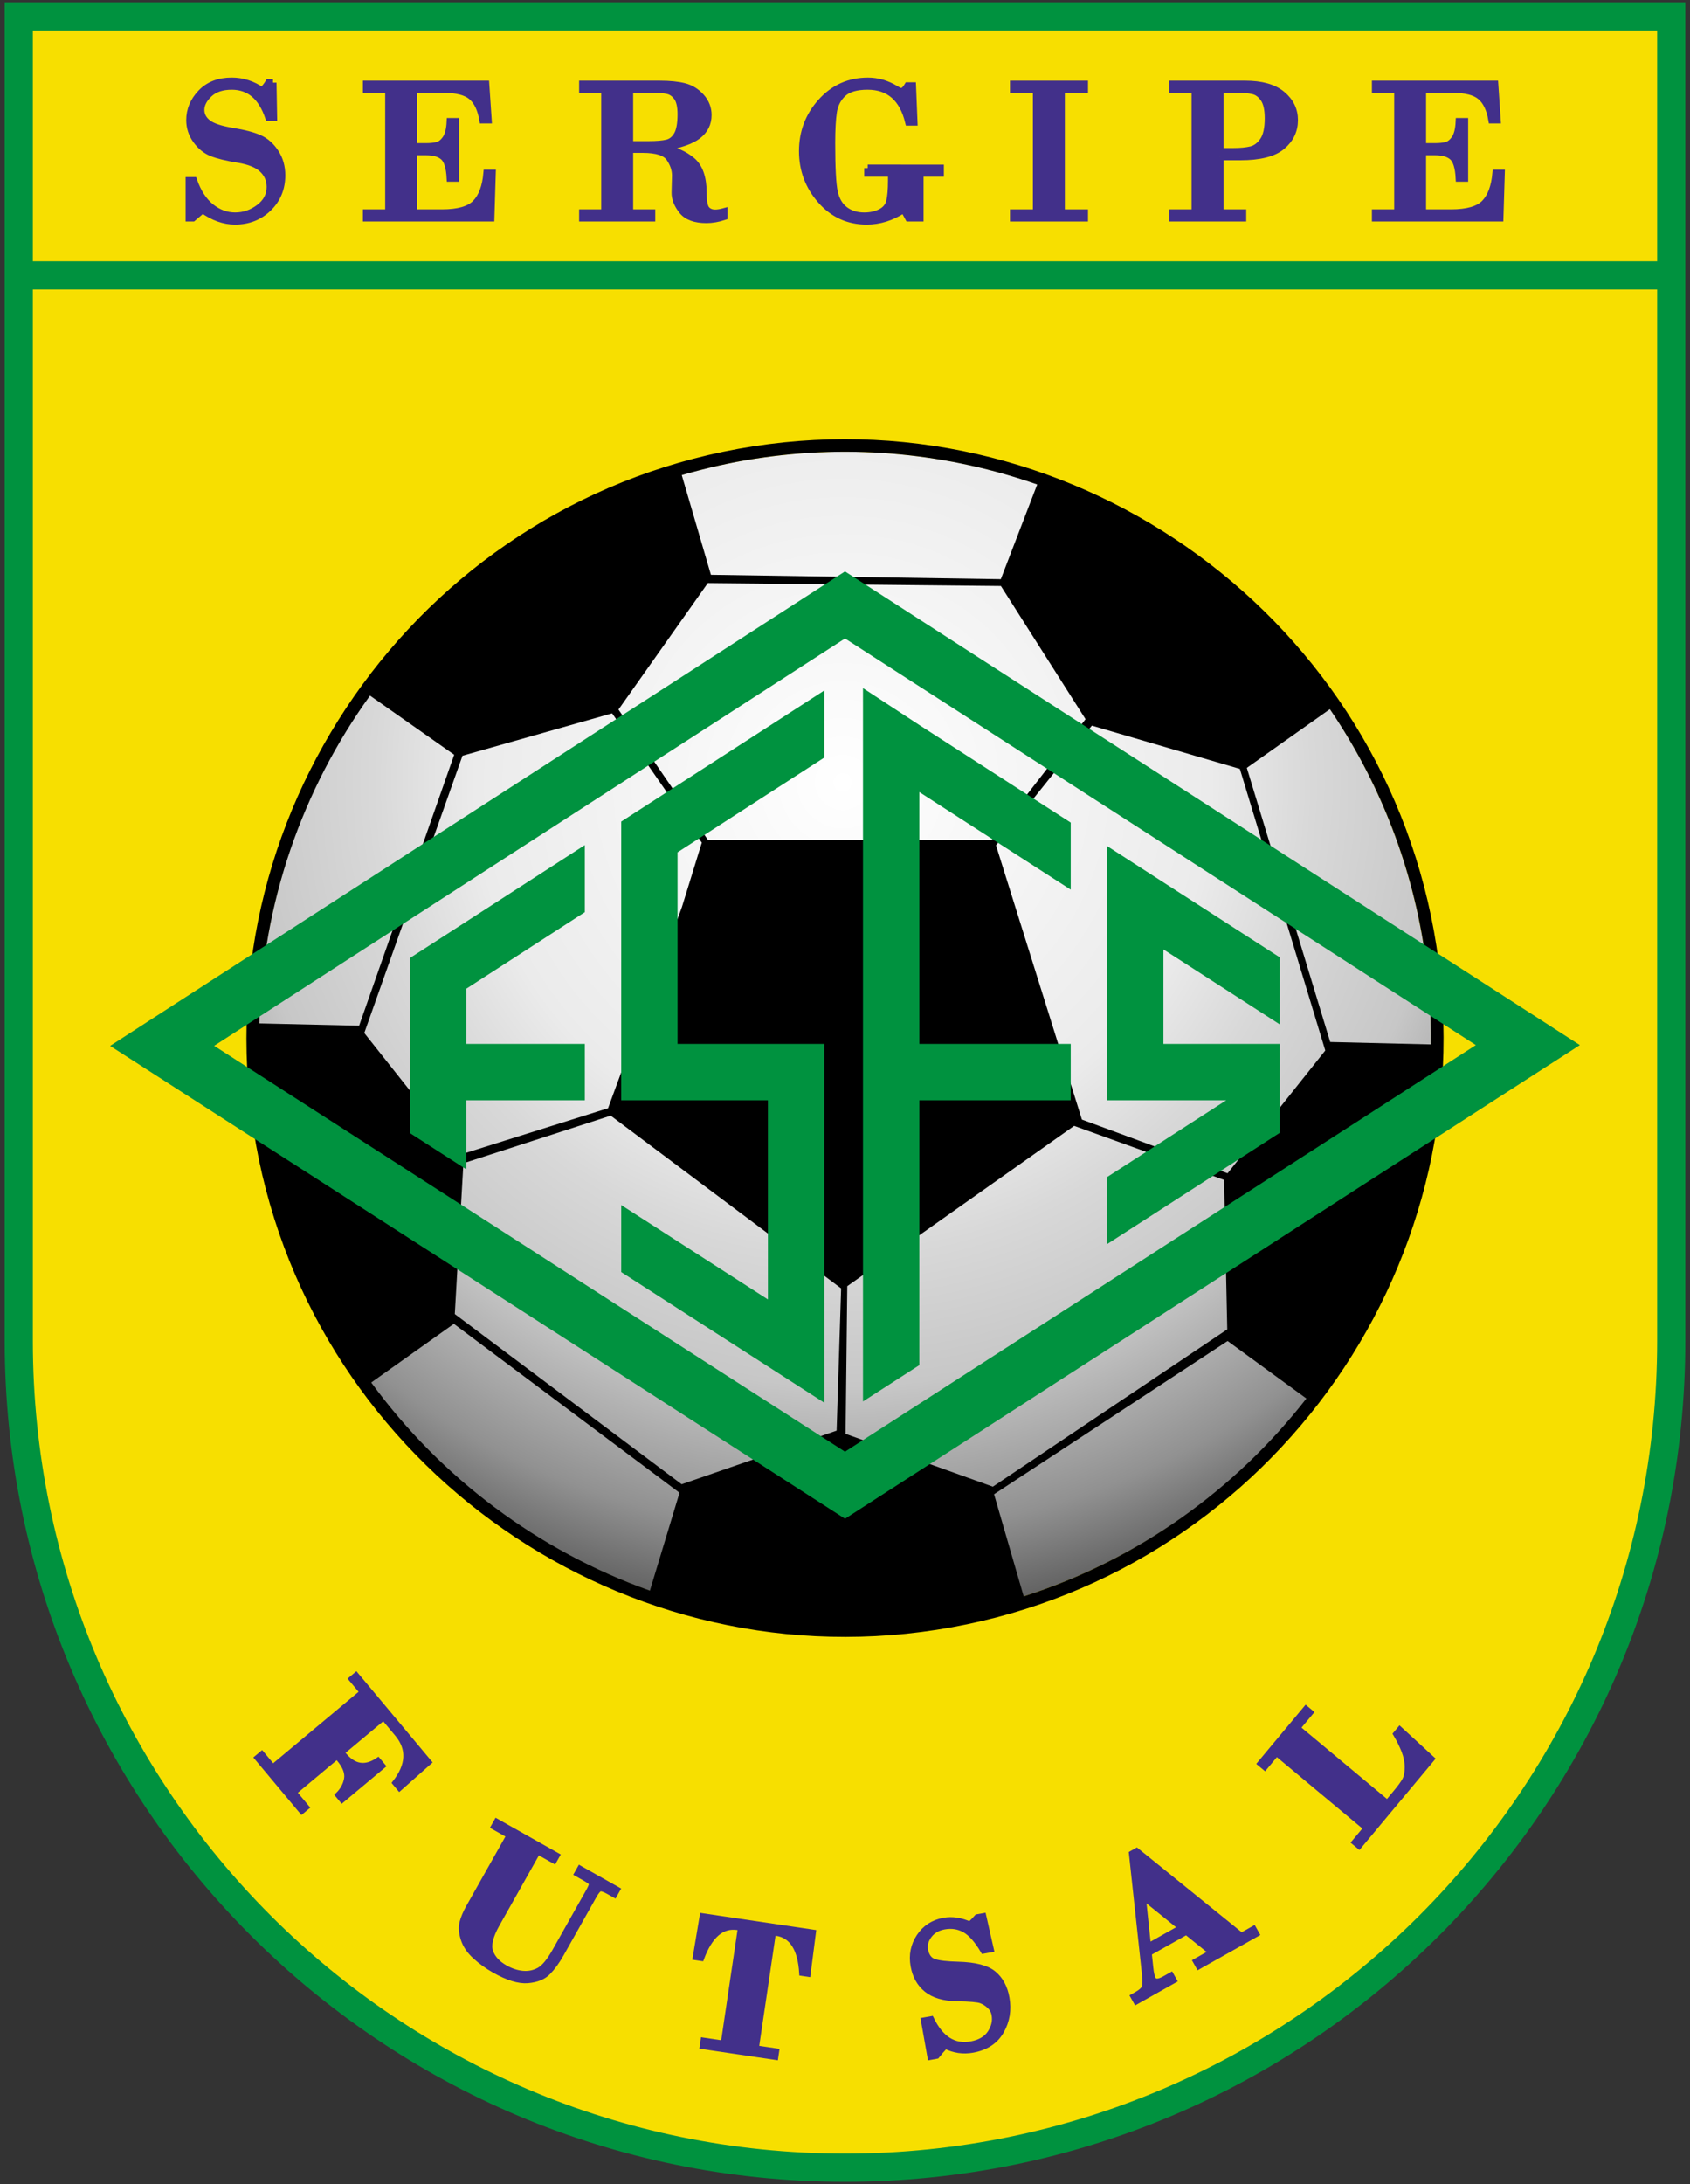 <?xml version="1.0" encoding="utf-8"?>
<!-- Generator: Adobe Illustrator 15.1.0, SVG Export Plug-In . SVG Version: 6.00 Build 0)  -->
<!DOCTYPE svg PUBLIC "-//W3C//DTD SVG 1.1//EN" "http://www.w3.org/Graphics/SVG/1.1/DTD/svg11.dtd">
<svg version="1.1" id="Camada_2" xmlns="http://www.w3.org/2000/svg" xmlns:xlink="http://www.w3.org/1999/xlink" x="0px" y="0px"
	 width="360px" height="465px" viewBox="0 0 360 465" enable-background="new 0 0 360 465" xml:space="preserve">
<rect x="0" y="0" width="360" height="465" fill="#333333" stroke="none"/>
<path fill="#F7DF00" stroke="#00923F" stroke-width="6" stroke-miterlimit="10" d="M4,285.501C4,382.703,82.798,461.5,180,461.5
	c97.203,0,176-78.797,176-175.999V3.5H4V285.501z"/>
<g>
	<path fill="#42308A" stroke="#42308A" stroke-width="1.125" stroke-miterlimit="10" d="M81.707,365.675l-8.89,7.433l0.442,0.528
		c2.146,2.566,4.567,2.937,7.265,1.111l1.022,1.223l-8.685,7.261l-0.897-1.073c1.005-0.972,1.631-2.099,1.878-3.381
		c0.247-1.282-0.288-2.711-1.604-4.286l-0.442-0.528l-9.142,7.643l2.652,3.172l-1.023,0.854l-9.53-11.399l1.023-0.854l2.348,2.809
		l19.054-15.929l-2.348-2.809l1.022-0.855l15.524,18.569l-6.283,5.562l-0.967-1.156c2.964-3.788,3.129-7.257,0.496-10.406
		L81.707,365.675z"/>
	<path fill="#42308A" stroke="#42308A" stroke-width="1.125" stroke-miterlimit="10" d="M114.581,394.251l-8.719,15.473
		c-1.396,2.478-1.855,4.404-1.378,5.779c0.477,1.375,1.529,2.521,3.155,3.438c1.226,0.69,2.457,1.094,3.693,1.21
		c1.236,0.116,2.386-0.111,3.449-0.682c1.063-0.57,2.195-1.921,3.396-4.054l7.128-12.649c0.463-0.821,0.699-1.371,0.707-1.649
		c0.008-0.277-0.463-0.685-1.414-1.22l-1.726-0.973l0.654-1.161l8.029,4.524l-0.655,1.161l-1.182-0.666
		c-0.938-0.528-1.572-0.748-1.902-0.66c-0.33,0.089-0.757,0.598-1.28,1.526l-6.987,12.399c-0.886,1.572-1.822,2.861-2.809,3.867
		s-2.427,1.587-4.32,1.744c-1.893,0.157-4.265-0.567-7.117-2.175c-1.5-0.845-2.869-1.832-4.104-2.959
		c-1.235-1.128-2.068-2.362-2.498-3.703c-0.431-1.341-0.515-2.515-0.253-3.521s0.722-2.092,1.38-3.26l8.598-15.258l-3.302-1.86
		l0.654-1.162l12.907,7.273l-0.654,1.161L114.581,394.251z"/>
	<path fill="#42308A" stroke="#42308A" stroke-width="1.125" stroke-miterlimit="10" d="M149.605,407.89l23.645,3.499l-1.145,8.911
		l-1.299-0.192c-0.305-5.2-2.111-8.045-5.42-8.535l-0.66-0.098l-3.635,24.567l4.324,0.641l-0.195,1.318l-15.614-2.311l0.195-1.318
		l4.303,0.637l3.635-24.567l-0.639-0.095c-3.309-0.49-5.869,1.709-7.68,6.596l-1.3-0.192L149.605,407.89z"/>
	<path fill="#42308A" stroke="#42308A" stroke-width="1.125" stroke-miterlimit="10" d="M209.516,407.87l1.635,7.208l-1.696,0.302
		c-1.317-2.237-2.63-3.729-3.937-4.475s-2.766-0.976-4.377-0.688c-1.37,0.244-2.428,0.856-3.172,1.836s-1.021,2.008-0.828,3.085
		c0.237,1.332,0.867,2.165,1.889,2.496c1.021,0.332,2.71,0.525,5.067,0.581c3.617,0.096,6.151,0.754,7.602,1.974
		c1.451,1.219,2.373,2.932,2.766,5.138c0.463,2.597,0.074,4.977-1.166,7.14c-1.24,2.164-3.281,3.499-6.121,4.005
		c-2.021,0.36-3.953,0.08-5.794-0.842c-0.686,0.733-1.296,1.439-1.831,2.118L198.131,438l-1.406-7.895l1.653-0.294
		c2.035,4.22,4.848,6.01,8.438,5.37c1.894-0.338,3.255-1.129,4.083-2.373c0.828-1.245,1.124-2.526,0.889-3.846
		c-0.132-0.74-0.473-1.367-1.023-1.88s-1.154-0.892-1.811-1.136c-0.655-0.244-2.373-0.392-5.151-0.443
		c-2.779-0.051-4.922-0.685-6.431-1.9c-1.508-1.216-2.454-2.899-2.837-5.052c-0.413-2.313,0.004-4.405,1.25-6.279
		c1.246-1.872,3.013-3.013,5.299-3.421c1.735-0.309,3.568-0.038,5.496,0.813c0.495-0.407,1.015-0.924,1.559-1.549L209.516,407.87z"
		/>
	<path fill="#42308A" stroke="#42308A" stroke-width="1.125" stroke-miterlimit="10" d="M252.706,411.357l-7.927,4.455l0.321,3.058
		c0.128,1.215,0.316,2.043,0.565,2.485c0.356,0.635,1.16,0.6,2.413-0.104l1.39-0.781l0.653,1.162l-8.109,4.558l-0.653-1.162
		l0.732-0.411c0.963-0.542,1.527-1.063,1.69-1.563s0.171-1.455,0.023-2.863l-2.763-25.59l1.086-0.61l22.32,18.062l2.609-1.466
		l0.652,1.162l-12.389,6.963l-0.653-1.162l3.363-1.891L252.706,411.357z M244.618,414.28l6.903-3.88l-7.989-6.449L244.618,414.28z"
		/>
	<path fill="#42308A" stroke="#42308A" stroke-width="1.125" stroke-miterlimit="10" d="M305.043,374.461l-15.534,18.617
		l-1.023-0.854l2.511-3.009l-19.068-15.911l-2.511,3.01l-1.023-0.854l9.795-11.739l1.023,0.854l-2.76,3.307l19.069,15.911l1.752-2.1
		c0.975-1.169,1.637-2.079,1.985-2.732s0.524-1.554,0.527-2.702c0.002-1.147-0.228-2.311-0.689-3.49
		c-0.461-1.181-1.056-2.383-1.784-3.606l0.855-1.025L305.043,374.461z"/>
</g>
<g id="bola_2_">
	<radialGradient id="SVGID_1_" cx="179.513" cy="166.574" r="181.791" gradientUnits="userSpaceOnUse">
		<stop  offset="0" style="stop-color:#FFFFFF"/>
		<stop  offset="0.431" style="stop-color:#EBEBEB"/>
		<stop  offset="0.551" style="stop-color:#D8D8D8"/>
		<stop  offset="0.707" style="stop-color:#C7C7C7"/>
		<stop  offset="0.88" style="stop-color:#919191"/>
		<stop  offset="1" style="stop-color:#575757"/>
	</radialGradient>
	<circle fill-rule="evenodd" clip-rule="evenodd" fill="url(#SVGID_1_)" cx="180" cy="221" r="124.83"/>
	<path fill-rule="evenodd" clip-rule="evenodd" d="M306,201.502C295.25,132.097,229.892,84.267,160.498,95.01
		C91.102,105.746,43.262,171.12,53.999,240.507c10.751,69.39,76.094,117.229,145.503,106.482
		C268.897,336.249,316.737,270.899,306,201.502z M160.906,97.644c20.867-3.231,41.351-1.033,60.039,5.505l-7.755,20.164
		l-61.751-0.938l-6.211-21.226C150.315,99.675,155.536,98.474,160.906,97.644z M150.778,124.14l62.433,0.622l18.031,28.352
		l-20.013,25.751l-60.42-0.031l-19.063-27.768L150.778,124.14z M55.235,217.888c0.643-25.601,9.179-49.807,23.583-69.792
		l17.932,12.592L76.5,218.375L55.235,217.888z M98.517,160.895l31.875-9.025l19.103,27.53l-4.227,13.688l-15.74,42.855
		l-31.406,9.853l-20.527-25.868L98.517,160.895z M138.44,338.648c-23.735-8.44-44.491-23.941-59.362-44.309l17.603-12.495
		l48.07,35.965L138.44,338.648z M178.214,304.585l-33.01,11.414l-48.326-36.237l1.834-32.106l31.379-10.131l49.083,36.773
		L178.214,304.585z M180.124,305.268l0.361-31.444l48.328-34.125l31.929,11.505l0.686,31.816l-49.931,33.495L180.124,305.268z
		 M218.065,339.876l-6.314-21.75l49.749-32.625l16.785,12.246C263.188,317.092,242.448,332.074,218.065,339.876z M261.498,249.797
		l-31.032-11.438l-18.299-58.385l20.421-25.485l31.525,9.209l18.196,59.954L261.498,249.797z M283.359,221.844l-17.766-58.36
		l17.694-12.501c10.103,14.833,17.156,32.062,20.078,50.926c1.063,6.876,1.512,13.706,1.438,20.449L283.359,221.844z"/>
</g>
<g>
	<polygon fill="none" stroke="#00923F" stroke-width="12" stroke-miterlimit="10" points="180,128.796 325.459,222.5 180,316.204 
		34.541,222.661 	"/>
	<polygon fill="#00923F" points="99.33,248.959 99.33,234.252 124.58,234.252 124.58,222.25 99.33,222.25 99.33,210.495 
		124.58,194.2 124.58,179.918 87.329,203.956 87.329,241.242 	"/>
	<polygon fill="#00923F" points="144.33,222.25 144.33,181.455 175.58,161.29 175.58,147.008 132.33,174.917 132.33,234.252 
		163.58,234.252 163.58,276.653 132.33,256.556 132.33,270.823 175.58,298.638 175.58,222.25 	"/>
	<polygon fill="#00923F" points="228.081,222.25 195.831,222.25 195.831,168.631 228.081,189.407 228.081,175.132 195.831,154.357 
		183.831,146.501 183.831,146.627 183.831,298.371 195.831,290.643 195.831,234.252 228.081,234.252 	"/>
	<polygon fill="#00923F" points="272.581,218.074 272.581,203.799 235.831,180.125 235.831,234.252 261.211,234.252 235.831,250.6 
		235.831,264.873 272.581,241.201 272.581,222.25 247.831,222.25 247.831,202.13 	"/>
</g>
<g>
	<path fill="#42308A" stroke="#42308A" stroke-width="1.5" stroke-miterlimit="10" d="M58.151,17.607l0.134,7.392h-1.048
		c-1.487-4.432-4.111-6.648-7.873-6.648c-2.082,0-3.698,0.549-4.851,1.646s-1.729,2.234-1.729,3.409
		c0,1.091,0.479,2.018,1.438,2.783s2.71,1.356,5.252,1.773c2.542,0.418,4.479,0.928,5.81,1.529c1.331,0.602,2.453,1.604,3.368,3.005
		s1.372,3.009,1.372,4.822c0,2.79-0.956,5.112-2.866,6.967c-1.911,1.855-4.279,2.783-7.104,2.783c-2.305,0-4.602-0.814-6.891-2.443
		l-2.097,1.784h-0.78v-7.965h0.959c0.877,2.506,2.104,4.39,3.68,5.65c1.576,1.261,3.301,1.891,5.174,1.891
		c1.858,0,3.564-0.584,5.118-1.752c1.554-1.168,2.331-2.645,2.331-4.429c0-1.5-0.539-2.764-1.617-3.791
		c-1.078-1.027-2.825-1.734-5.241-2.124s-4.271-0.842-5.564-1.359s-2.401-1.416-3.323-2.698c-0.922-1.281-1.383-2.701-1.383-4.259
		c0-2.152,0.803-4.074,2.409-5.767c1.605-1.692,3.784-2.538,6.534-2.538c2.305,0,4.453,0.694,6.446,2.082
		c0.55-0.496,1.026-1.076,1.427-1.742H58.151z"/>
	<path fill="#42308A" stroke="#42308A" stroke-width="1.5" stroke-miterlimit="10" d="M88.088,19.009v12.213h2.698
		c0.952,0,1.758-0.088,2.42-0.265s1.256-0.655,1.784-1.434c0.528-0.778,0.829-1.997,0.903-3.653h1.16v12.064h-1.16
		c-0.119-2.294-0.583-3.805-1.394-4.535c-0.811-0.729-2.048-1.094-3.713-1.094h-2.698v13.02h6.088c3.449,0,5.839-0.69,7.17-2.071
		c1.33-1.38,2.122-3.508,2.375-6.383h1.137l-0.29,9.537H78.052v-1.083h4.75V19.009h-4.75v-1.083h25.425l0.513,7.604h-1.137
		c-0.387-2.308-1.182-3.972-2.387-4.991c-1.204-1.02-3.211-1.529-6.021-1.529H88.088z"/>
	<path fill="#42308A" stroke="#42308A" stroke-width="1.5" stroke-miterlimit="10" d="M128.819,45.325V19.009h-4.706v-1.083h16.392
		c2.141,0,3.899,0.177,5.275,0.531c1.375,0.354,2.561,1.087,3.557,2.198c0.996,1.112,1.494,2.39,1.494,3.834
		c0,1.798-0.729,3.257-2.186,4.375c-1.458,1.119-3.925,1.961-7.404,2.527v0.106c2.498,0.467,4.546,1.374,6.144,2.719
		s2.397,3.625,2.397,6.839c0,1.841,0.227,3.02,0.68,3.537s1.082,0.775,1.885,0.775c0.52,0,1.145-0.099,1.874-0.297v1.041
		c-1.294,0.425-2.542,0.637-3.747,0.637c-2.453,0-4.186-0.651-5.196-1.954c-1.011-1.303-1.502-2.577-1.472-3.823l0.089-3.611
		c0-1.26-0.42-2.503-1.26-3.728s-2.747-1.837-5.72-1.837h-2.788v13.53h4.706v1.083h-14.72v-1.083H128.819z M134.127,19.009v11.788
		h4.015c1.725,0,3.041-0.109,3.947-0.329c0.907-0.219,1.632-0.793,2.175-1.72c0.542-0.927,0.814-2.404,0.814-4.429
		c0-1.657-0.275-2.868-0.825-3.632c-0.55-0.765-1.216-1.235-1.996-1.412c-0.781-0.177-1.803-0.266-3.066-0.266H134.127z"/>
	<path fill="#42308A" stroke="#42308A" stroke-width="1.493" stroke-miterlimit="10" d="M184.839,35.789v1.083h5.063v0.575v0.955
		c0,2.011-0.13,3.523-0.39,4.535c-0.261,1.012-0.9,1.773-1.918,2.283c-1.019,0.51-2.183,0.765-3.49,0.765
		c-1.636,0-3.019-0.428-4.148-1.285c-1.13-0.856-1.877-2.135-2.242-3.834s-0.546-5.161-0.546-10.386
		c0-2.903,0.123-5.137,0.368-6.701c0.245-1.564,0.918-2.86,2.018-3.887c1.1-1.026,2.847-1.54,5.242-1.54
		c4.608,0,7.53,2.549,8.765,7.646h1.137l-0.312-7.731h-1.004c-0.476,0.807-0.952,1.211-1.428,1.211c-0.223,0-0.617-0.17-1.182-0.51
		c-1.873-1.133-3.836-1.699-5.888-1.699c-3.97,0-7.286,1.476-9.947,4.429c-2.662,2.952-3.992,6.446-3.992,10.482
		c0,3.979,1.301,7.455,3.903,10.429c2.602,2.974,5.858,4.461,9.769,4.461c2.676,0,5.241-0.79,7.694-2.369
		c0.076-0.049,0.141-0.108,0.214-0.159l1.025,1.869h2.44v-8.962h-0.025c0.008-0.192,0.025-0.376,0.025-0.575h4.326v-1.083H184.839z"
		/>
	<path fill="#42308A" stroke="#42308A" stroke-width="1.5" stroke-miterlimit="10" d="M220.777,45.325V19.009h-4.885v-1.083h15.121
		v1.083h-4.929v26.316h4.929v1.083h-15.121v-1.083H220.777z"/>
	<path fill="#42308A" stroke="#42308A" stroke-width="1.5" stroke-miterlimit="10" d="M259.88,33.367v11.958h4.84v1.083h-14.897
		v-1.083h4.75V19.009h-4.75v-1.083h15.411c3.479,0,6.1,0.737,7.861,2.209c1.762,1.473,2.643,3.286,2.643,5.438
		c0,2.209-0.889,4.061-2.665,5.555c-1.777,1.494-4.732,2.241-8.865,2.241H259.88z M259.88,19.009v13.254h2.878
		c1.501,0,2.75-0.12,3.746-0.361c0.996-0.24,1.854-0.877,2.576-1.912c0.721-1.033,1.082-2.634,1.082-4.8
		c0-1.912-0.316-3.316-0.948-4.216s-1.379-1.452-2.241-1.657s-1.934-0.308-3.212-0.308H259.88z"/>
	<path fill="#42308A" stroke="#42308A" stroke-width="1.5" stroke-miterlimit="10" d="M303.027,19.009v12.213h2.698
		c0.951,0,1.758-0.088,2.42-0.265c0.661-0.177,1.256-0.655,1.784-1.434c0.527-0.778,0.829-1.997,0.903-3.653h1.16v12.064h-1.16
		c-0.119-2.294-0.584-3.805-1.394-4.535c-0.811-0.729-2.049-1.094-3.714-1.094h-2.698v13.02h6.089c3.448,0,5.839-0.69,7.17-2.071
		c1.33-1.38,2.122-3.508,2.375-6.383h1.138l-0.29,9.537h-26.518v-1.083h4.75V19.009h-4.75v-1.083h25.425l0.513,7.604h-1.138
		c-0.387-2.308-1.182-3.972-2.386-4.991c-1.205-1.02-3.212-1.529-6.021-1.529H303.027z"/>
</g>
<line fill="#F7DF00" stroke="#00923F" stroke-width="6" stroke-miterlimit="10" x1="4" y1="58.625" x2="356" y2="58.625"/>
</svg>
